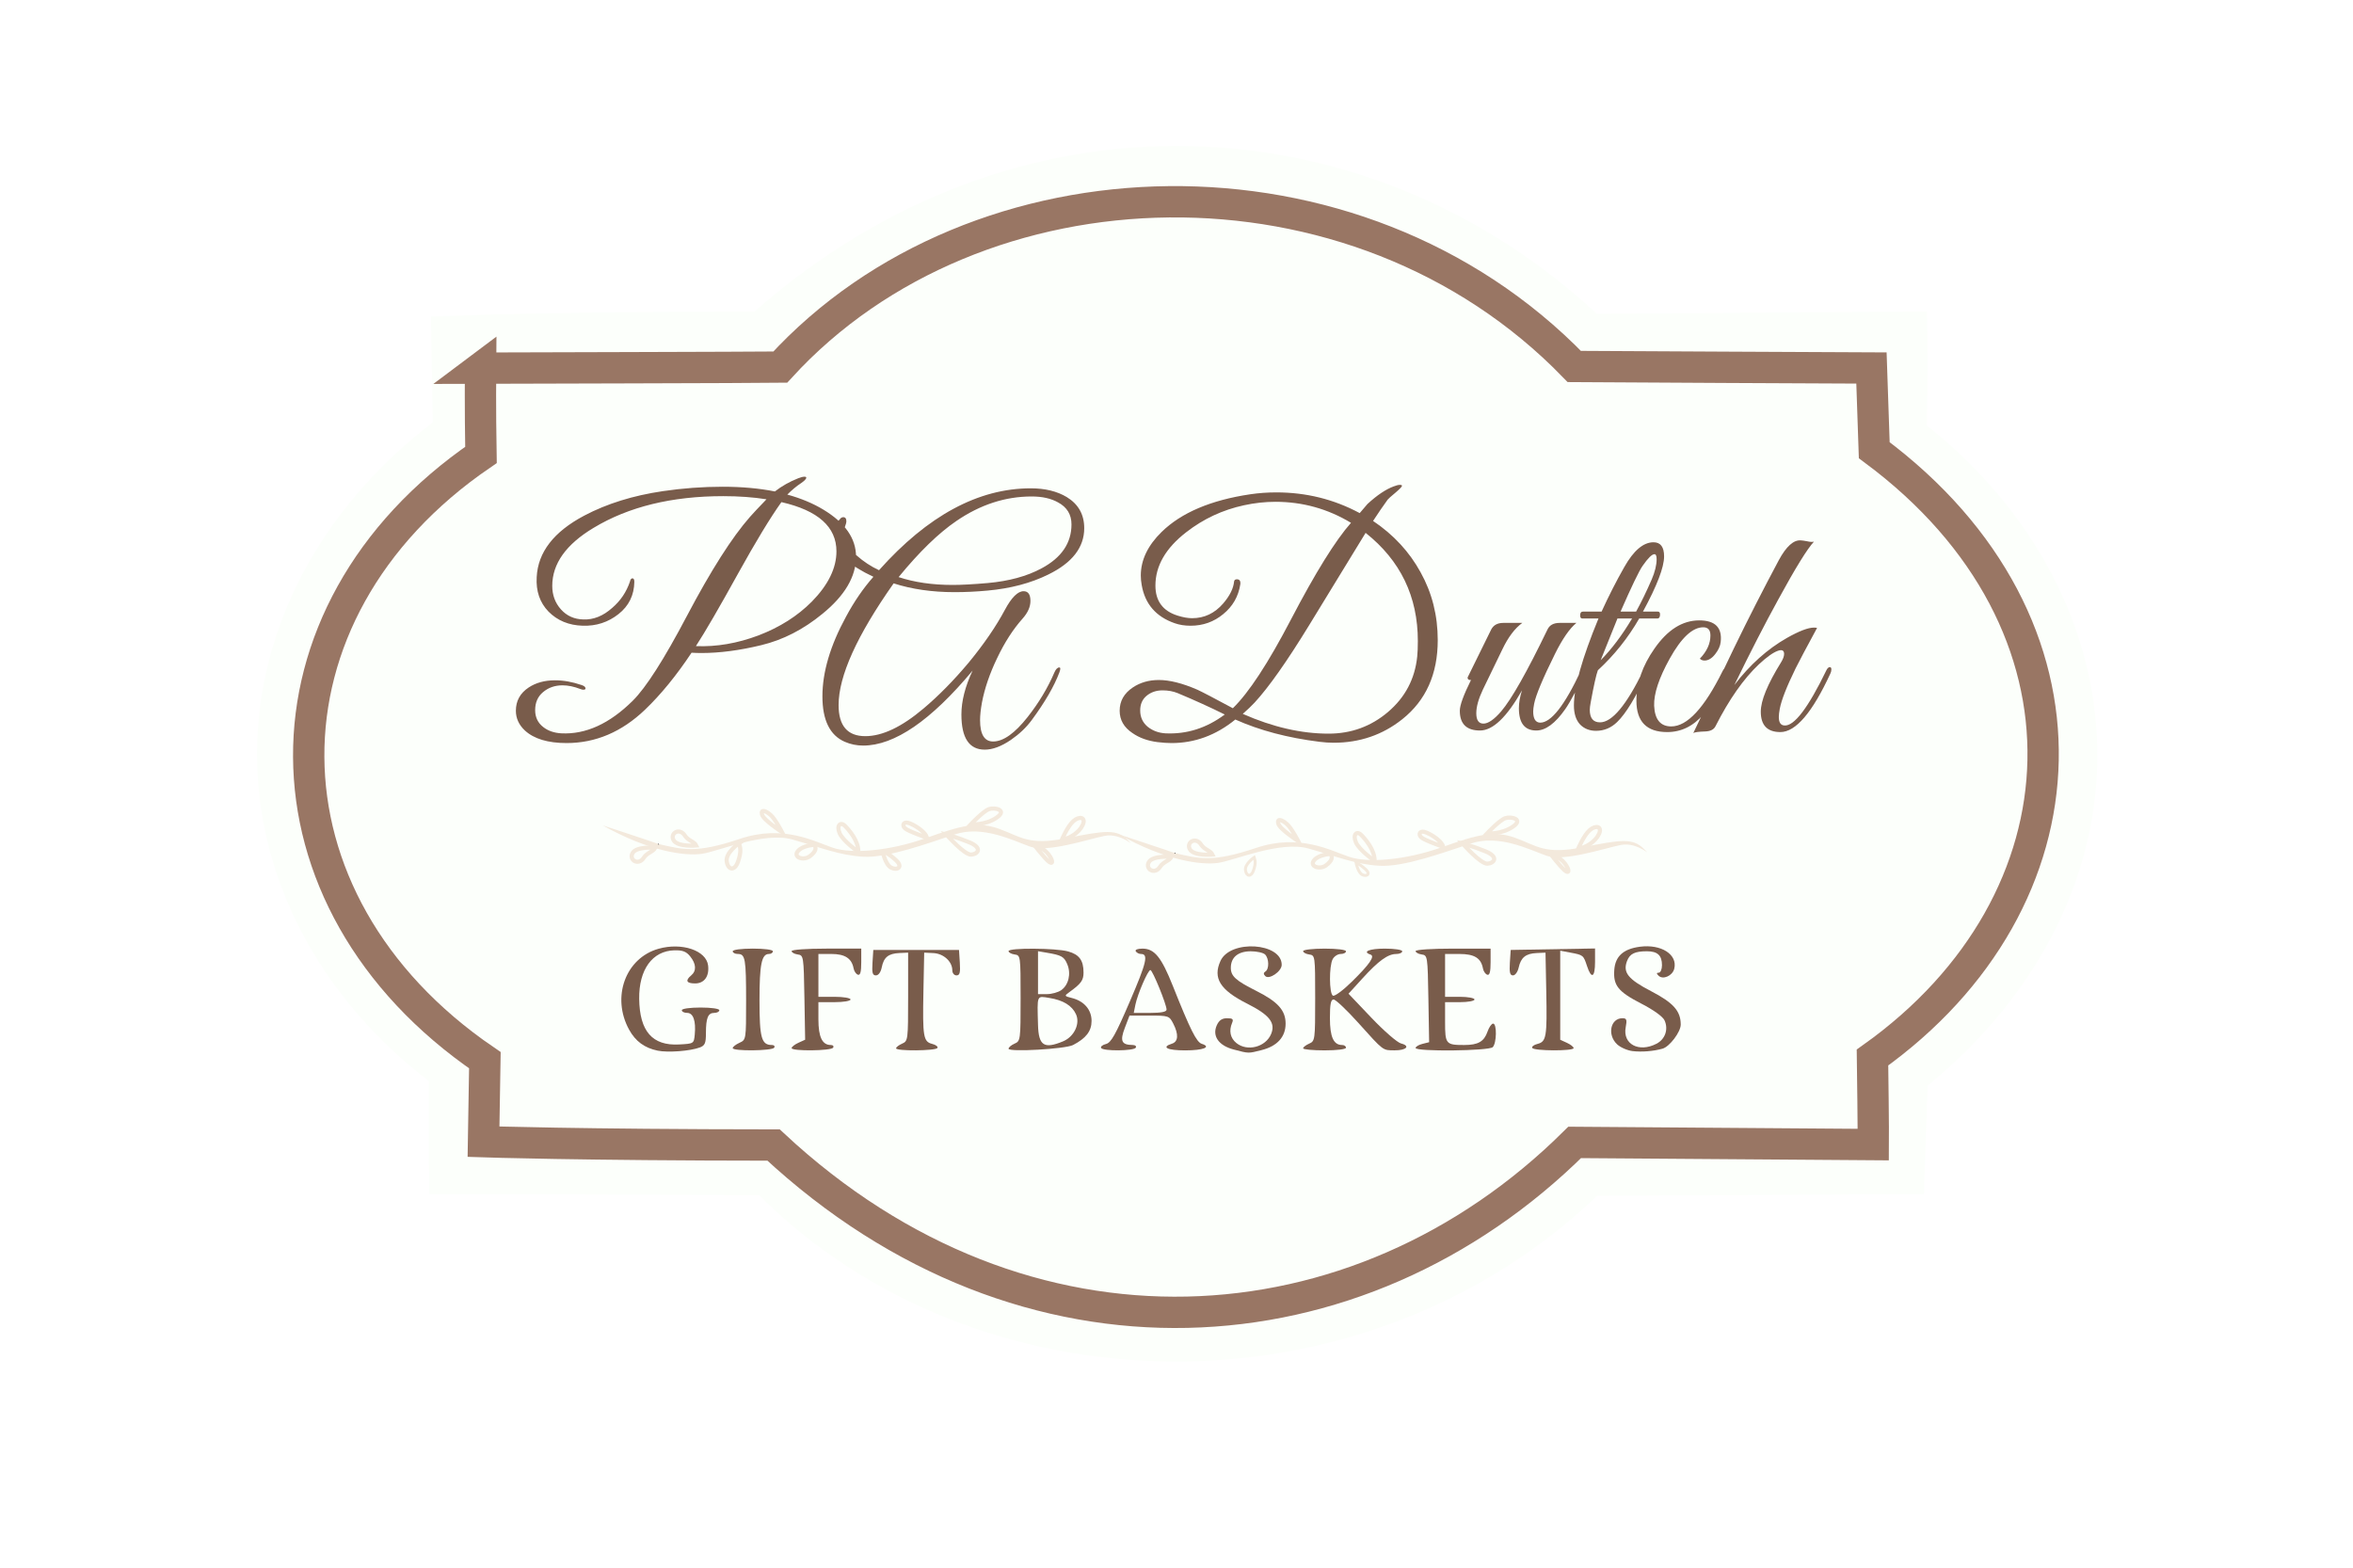 <?xml version="1.0" encoding="UTF-8"?>
<!-- Created with Inkscape (http://www.inkscape.org/) -->
<svg width="1600" height="1066" version="1.1" viewBox="0 0 1600 1066" xmlns="http://www.w3.org/2000/svg">
 <defs>
  <marker id="marker5" overflow="visible" markerHeight="0.952" markerWidth="0.5" orient="auto-start-reverse" preserveAspectRatio="xMidYMid" viewBox="0 0 0.525 1">
   <path transform="scale(.5)" d="m0-1 1 1-1 1-0.05-1z" fill="context-stroke"/>
  </marker>
  <marker id="marker5-0" overflow="visible" markerHeight="0.952" markerWidth="0.5" orient="auto-start-reverse" preserveAspectRatio="xMidYMid" viewBox="0 0 0.525 1">
   <path transform="scale(.5)" d="m0-1 1 1-1 1-0.05-1z" fill="context-stroke"/>
  </marker>
 </defs>
 <path d="m795.44 925.81c-103.71-1.004-205.67-39.51-279.33-113.15-13.375-0.077-48.245-0.233-90.914-0.361-49.541-0.149-97.688-0.273-97.688-0.273l-35.609-0.092-0.297-35.607s-0.044-18.819 0.146-41.082c-76.682-58.902-117.42-140.93-116.97-223.8 0.442-82.867 41.962-164.9 119.48-224.18l-1.191-72.053 35.373-1.186s62.391-1.989 184.69-2.223c178.24-156.85 415.97-143.68 572.72 1.619l224.51-1.637 0.324 35.936s-0.194 22.077-0.383 41.709c72.954 57.973 114.22 137.3 115.83 219.26 1.627 82.692-37.66 166.06-115.38 229.52l-2.506 73.768-34.637 0.158s-159.7 0.773-187.51 0.941c-80.542 76.849-186.41 113.75-290.64 112.74z" color="#000000" fill="#fcfffb" style="-inkscape-stroke:none;paint-order:markers stroke fill"/>
 <g transform="matrix(1.821 0 0 1.821 -674.49 -289.12)" fill="#795c4b">
  <path d="m942.57 550.11c-0.304-0.491 0.563-1.173 1.926-1.515 3.33-0.836 3.631-2.624 3.295-19.591l-0.287-14.5-3.278 0.15c-4.085 0.188-5.911 1.656-6.738 5.419-0.357 1.626-1.301 2.931-2.119 2.931-1.136 0-1.405-1.092-1.171-4.75l0.305-4.75 31.5-0.551v5.025c0 5.839-1.348 6.532-2.995 1.539-1.348-4.083-1.395-4.121-6.262-5.034l-3.742-0.702v33.265l2.5 1.139c1.375 0.626 2.5 1.517 2.5 1.979 0 1.13-14.734 1.079-15.434-0.054z"/>
  <path d="m899 550.11c0-0.49 1.136-1.177 2.525-1.525l2.525-0.634-0.275-16.225c-0.27-15.969-0.31-16.23-2.525-16.544-1.238-0.176-2.25-0.738-2.25-1.25 0-0.53 6.031-0.93 14-0.93h14v5.083c0 3.622-0.359 4.964-1.25 4.667-0.688-0.229-1.409-1.279-1.603-2.333-0.717-3.893-3.194-5.417-8.802-5.417h-5.345v16h5.5c3.025 0 5.5 0.45 5.5 1s-2.475 1-5.5 1h-5.5v7.393c0 8.252 0.295 8.607 7.147 8.607 5.185 0 7.402-1.269 8.695-4.979 0.579-1.662 1.527-3.021 2.105-3.021 1.452 0 1.329 7.323-0.148 8.8-1.427 1.427-28.8 1.72-28.8 0.308z"/>
  <path d="m857 550.24c0-0.42 1.012-1.207 2.25-1.75 2.198-0.965 2.25-1.354 2.25-16.987 0-15.831-0.024-16.003-2.25-16.32-1.238-0.176-2.25-0.738-2.25-1.25s3.6-0.93 8-0.93c4.667 0 8 0.417 8 1 0 0.55-0.884 1-1.965 1s-2.431 0.87-3 1.934c-1.376 2.572-1.328 12.767 0.064 13.627 0.611 0.377 3.754-1.93 7.073-5.191 6.728-6.612 8.753-9.562 6.971-10.156-3.19-1.063-0.405-2.215 5.357-2.215 3.667 0 6.5 0.436 6.5 1 0 0.55-1.012 1.003-2.25 1.007-3.118 9e-3 -6.6 2.533-12.639 9.163l-5.165 5.67 8.541 8.975c4.697 4.936 9.678 9.261 11.068 9.609 3.581 0.899 2.03 2.579-2.364 2.56-4.547-0.019-4.034 0.368-13.568-10.235-4.328-4.812-8.488-8.75-9.245-8.75-1.037 0-1.377 1.711-1.377 6.929 0 7.075 1.36 10.071 4.571 10.071 0.786 0 1.429 0.45 1.429 1 0 0.583-3.333 1-8 1-4.4 0-8-0.343-8-0.763z"/>
  <path d="m781.57 550.11c-0.304-0.491 0.505-1.159 1.796-1.483 1.918-0.481 3.547-3.377 8.888-15.798 6.311-14.676 7.053-17.826 4.202-17.826-0.734 0-1.612-0.45-1.952-1-0.361-0.585 0.671-1 2.486-1 4.501 0 7.07 3.158 11.386 14 6.476 16.268 8.801 20.92 10.766 21.544 3.768 1.196 0.589 2.456-6.197 2.456-6.708 0-9.063-1.192-4.941-2.5 2.392-0.759 2.564-3.508 0.474-7.55-1.481-2.863-1.743-2.95-8.917-2.95h-7.392l-1.752 4.587c-1.88 4.923-1.229 6.363 2.895 6.398 0.995 8e-3 1.531 0.465 1.191 1.015-0.766 1.24-12.176 1.334-12.934 0.107zm24.434-14.332c0-1.947-5.24-14.775-6.035-14.775-0.918 0-4.822 9.033-5.613 12.988l-0.602 3.012h6.125c4.167 0 6.125-0.392 6.125-1.225z"/>
  <path d="m747 550.38c0-0.497 1.012-1.349 2.25-1.892 2.198-0.965 2.25-1.354 2.25-16.987 0-15.831-0.024-16.003-2.25-16.32-1.238-0.176-2.25-0.738-2.25-1.25 0-1.266 17.59-1.172 22.238 0.119 4.175 1.159 5.762 3.334 5.762 7.895 0 2.912-0.912 4.159-5.408 7.389-1.81 1.301-1.759 1.408 1 2.093 4.61 1.145 7.408 4.383 7.408 8.574 0 3.802-2.07 6.494-6.924 9.004-2.876 1.487-24.076 2.698-24.076 1.375zm20.36-2.756c4.142-1.73 6.446-6.56 4.826-10.115-1.469-3.225-4.801-5.266-9.935-6.085-4.814-0.768-4.561-1.367-4.251 10.068 0.21 7.754 2.263 9.098 9.361 6.132zm-0.697-19.1c2.753-1.928 3.747-6.119 2.287-9.644-1.198-2.893-2.116-3.413-7.7-4.358l-3.25-0.55v16.029h3.277c1.803 0 4.226-0.664 5.386-1.477z"/>
  <path d="m705 550.24c0-0.42 1.012-1.207 2.25-1.75 2.203-0.966 2.25-1.335 2.25-17.487v-16.5l-3.278 0.15c-4.113 0.189-5.819 1.583-6.577 5.372-0.359 1.796-1.223 2.978-2.175 2.978-1.261 0-1.518-0.959-1.275-4.75l0.305-4.75h32l0.305 4.75c0.241 3.761-0.019 4.75-1.25 4.75-0.858 0-1.555-0.847-1.555-1.889 0-3.267-3.256-6.252-7.022-6.439l-3.478-0.172-0.287 14.5c-0.336 16.967-0.035 18.756 3.295 19.591 1.363 0.342 2.229 1.024 1.926 1.515-0.67 1.084-15.434 1.209-15.434 0.13z"/>
  <path d="m666 550.16c0-0.462 1.136-1.357 2.525-1.99l2.525-1.151-0.275-15.76c-0.271-15.487-0.314-15.765-2.525-16.079-1.238-0.176-2.25-0.738-2.25-1.25 0-0.526 5.648-0.93 13-0.93h13v5.083c0 3.622-0.359 4.964-1.25 4.667-0.688-0.229-1.409-1.279-1.603-2.333-0.695-3.77-3.219-5.417-8.302-5.417h-4.845v16h6c3.333 0 6 0.444 6 1s-2.667 1-6 1h-6v6.429c0 6.599 1.438 9.571 4.63 9.571 0.818 0 1.21 0.45 0.87 1-0.745 1.205-15.5 1.358-15.5 0.161z"/>
  <path d="m644 550.16c0-0.462 1.125-1.352 2.5-1.979 2.499-1.139 2.5-1.147 2.5-15.579 0-15.847-0.31-17.603-3.107-17.603-1.041 0-1.893-0.45-1.893-1 0-0.578 3.167-1 7.5-1s7.5 0.422 7.5 1c0 0.55-0.659 1-1.465 1-2.748 0-3.535 3.864-3.535 17.363 0 13.989 0.737 16.637 4.63 16.637 0.818 0 1.21 0.45 0.87 1-0.745 1.205-15.5 1.358-15.5 0.161z"/>
  <path d="m980 551.27c-1.925-0.233-4.513-1.368-5.75-2.522-3.787-3.534-2.515-9.751 1.995-9.751 1.558 0 1.746 0.531 1.206 3.406-1.176 6.27 4.917 9.523 11.481 6.129 3.267-1.689 4.545-5.392 3.019-8.742-0.631-1.385-4.089-3.882-8.567-6.187-8.788-4.524-10.628-6.811-10.196-12.674 0.373-5.07 3.388-7.797 9.531-8.621 7.982-1.071 14.197 2.899 12.863 8.216-0.668 2.661-4.235 4.221-5.883 2.573-0.799-0.799-0.772-1.099 0.101-1.099 0.66 0 1.2-1.26 1.2-2.8 0-3.662-1.661-5.2-5.618-5.2-4.532 0-6.398 0.913-7.434 3.636-1.627 4.279 0.37 6.786 8.969 11.26 8.354 4.346 11.083 7.419 11.083 12.478 0 2.754-4.155 8.258-6.794 8.998-3.434 0.964-7.79 1.314-11.206 0.902z"/>
  <path d="m831.03 550.67c-5.596-1.464-8.081-5.07-6.255-9.076 0.835-1.833 1.952-2.593 3.81-2.593 2.119 0 2.485 0.339 1.888 1.75-1.246 2.946-0.669 5.665 1.592 7.5 4.082 3.313 10.956 1.528 12.986-3.374 1.722-4.157-0.637-7.139-8.97-11.335-10.089-5.08-12.865-9.533-9.943-15.946 3.667-8.049 22.861-6.829 22.861 1.453 0 2.449-4.686 5.665-6.138 4.213-0.714-0.714-0.698-1.244 0.051-1.708 1.454-0.899 1.384-4.857-0.113-6.354-0.66-0.66-3.065-1.2-5.345-1.2-4.748 0-7.455 2.242-7.455 6.174 0 3.107 1.823 4.76 9.5 8.614 8.062 4.047 10.955 7.272 10.955 12.213 0 4.981-3.126 8.428-8.98 9.902-5.06 1.274-4.652 1.283-10.444-0.232z"/>
  <path d="m616 551.11c-4.926-1.014-8.288-3.482-10.689-7.848-6.672-12.134-1.344-26.75 11.012-30.21 8.717-2.441 17.815 0.635 18.488 6.25 0.485 4.049-1.433 6.701-4.847 6.701-3.254 0-3.781-1.078-1.465-3 2.033-1.687 1.886-4.302-0.4-7.125-1.459-1.802-2.831-2.322-5.912-2.241-8.194 0.215-13.256 7.217-13.111 18.136 0.161 12.105 4.923 17.552 14.886 17.023 5.496-0.291 5.54-0.319 5.861-3.682 0.489-5.121-0.559-8.112-2.843-8.112-1.089 0-1.981-0.45-1.981-1 0-0.571 3-1 7-1s7 0.429 7 1c0 0.55-0.852 1-1.893 1-2.341 0-3.107 1.876-3.107 7.606 0 3.689-0.382 4.587-2.25 5.294-3.574 1.352-11.933 1.992-15.75 1.207z"/>
 </g>
 <path d="m326.74 250.34s192.6-0.495 203.81-0.699c133.46-145.99 391.35-153.68 539.95-0.419 9.316 0.128 202.06 1.016 202.06 1.016l1.898 55.901c158.59 117.79 147.95 306.78-1.198 412.98 0.654 47.454 0.548 59.201 0.548 59.201l-203.05-1.481c-147.33 146.15-373.63 161.2-544.74 1.786-132.2-0.083-197.23-2.264-197.23-2.264l0.917-55.427c-158.98-108.44-159.56-304.25-2.651-411.58-0.542-30.721-0.306-59.016-0.306-59.016z" fill="none" stroke="#997664" stroke-width="21.3" style="paint-order:markers stroke fill"/>
 <g transform="translate(-4.681 28.088)" fill="#795c4b" stroke-width="0">
  <path d="m564.57 318.47q22.2 13.44 22.2 32 0 20.267-22.834 38.827-19.451 16-41.651 21.333-21.988 5.333-40.594 5.333-3.594 0-6.766-0.213-15.434 23.253-31.714 38.827-23.68 22.613-53.279 22.613-19.028 0-28.331-8.533-6.131-5.76-6.131-13.44 0-10.027 8.668-15.787 7.4-4.907 17.971-4.907 8.668 0 17.971 3.2 2.748 0.853 2.748 2.347 0 0.853-1.48 0.853-0.846 0-1.903-0.427-6.554-2.56-12.263-2.56-7.823 0-13.32 4.693-5.286 4.48-5.286 12.16 0 7.253 5.497 11.52 4.863 3.84 12.263 4.267 24.948 1.28 48.628-22.187 13.531-13.44 36.788-57.6 24.525-46.507 42.92-67.413 3.383-3.84 11.206-11.947-13.531-2.133-29.388-2.133-52.434 0-88.165 21.547-28.12 16.853-28.12 39.467 0 9.387 5.92 16 5.92 6.613 15.223 6.827 10.36 0.427 19.663-7.893 8.457-7.253 12.051-17.92 0.423-2.133 1.691-2.133 1.269 0 1.269 2.347-0.211 13.653-10.783 21.973-10.571 8.32-24.314 7.893-14.166-0.427-23.257-9.6-8.88-9.173-8.034-23.467 1.269-25.387 32.348-41.813 23.045-12.16 53.491-16.64 20.297-2.987 40.594-2.987 19.451 0 35.52 3.2 7.189-5.547 15.857-8.96 2.748-1.067 4.229-1.067 1.269 0 1.269 0.64 0 1.28-3.383 3.627-4.863 3.2-9.514 7.893 13.954 3.84 24.525 10.24zm-28.543-5.12q-11.417 16-29.388 48.427-19.451 35.2-28.754 49.493 20.931 0.853 42.497-7.253 21.777-8.32 36.365-23.04 16.703-17.067 16.703-34.133 0-24.96-37.422-33.493zm205.91 17.707q0 19.627-24.525 31.573-17.76 8.747-41.228 10.88-11.417 1.067-22.411 1.067-22.834 0-41.44-5.973-37.422 53.12-37.422 82.774 0 21.12 18.183 21.12 17.337 0 39.537-18.773 15.434-13.013 30.657-31.147 15.646-18.987 24.737-36.053 6.766-12.587 12.686-12.587 4.651 0 4.651 6.613 0 5.973-5.286 11.947-9.726 10.88-17.337 26.88-7.611 15.787-10.36 30.293-1.269 7.04-1.269 11.947 0 14.507 8.88 14.507 10.36 0 23.468-16.64 11.417-14.507 18.183-30.293 1.48-3.413 3.383-3.413 0.634 0 0.634 0.853t-0.634 2.56q-5.286 14.08-18.817 32.427-5.497 7.467-14.166 13.44-9.726 6.613-17.76 6.613-15.857 0-15.857-23.893 0-13.653 7.611-29.867-42.497 50.987-74.422 50.987-6.554 0-12.474-2.56-15.223-6.613-15.223-30.933 0-24.747 16.068-54.187 8.246-15.36 18.606-27.093-12.263-5.76-17.76-11.093-8.246-7.893-8.246-18.56 0-6.827 2.96-9.173 1.057-1.707 2.537-1.707 2.114 0 2.114 2.773 0 1.28-1.057 4.053-1.057 2.773-1.057 4.267 0 6.827 9.091 14.933 6.977 6.187 15.223 10.027 49.685-55.68 103.18-55.68 14.588 0 24.525 5.973 11.84 7.253 11.84 21.12zm-8.668-2.56q0-10.027-9.091-14.933-7.189-4.053-17.971-4.053-26.851 0-51.165 16.64-18.183 12.373-39.325 38.187 16.068 5.333 36.788 5.333 8.88 0 23.68-1.28 21.777-1.92 36.788-10.027 20.297-10.88 20.297-29.867z" style="paint-order:markers stroke fill"/>
  <path d="m1069 454.15q-10.148 14.507-19.663 14.507-11.84 0-11.84-15.147 0-5.547 2.114-12.16-15.434 27.307-28.543 27.307-13.743 0-13.743-13.44 0-5.547 7.611-20.907-2.326 0.213-2.326-1.707 0-0.213 16.068-32.64 2.326-4.48 8.246-4.48h12.897q-7.611 5.547-13.531 17.92-3.806 7.68-13.32 27.52-4.44 9.387-4.44 16 0 7.04 4.863 7.04 4.863 0 12.051-8.32 10.571-12.373 31.502-55.68 2.114-4.48 8.246-4.48h11.417q-6.977 5.76-14.588 21.12-12.474 25.173-14.166 33.92-0.634 3.413-0.634 5.12 0 7.467 4.652 7.68 11.206 0.213 27.908-35.627 1.057-2.133 2.326-2.133 1.057 0 1.057 1.707 0 0.853-0.211 1.707-0.846 2.133-6.343 12.16-5.286 9.813-7.611 13.013zm63.005-66.347q1.48 0 1.48 1.92 0 2.773-1.903 2.773h-12.263q-11.417 19.84-28.12 35.2-1.691 4.48-4.863 21.76-0.634 3.413-0.634 5.12 0 8.533 6.977 8.533 12.263 0 29.388-35.2 1.057-2.347 2.537-2.347 0.846 0 0.846 1.28 0 1.067-0.634 2.347-11.628 25.173-20.508 33.707-6.131 5.973-14.377 5.973-6.554 0-10.783-4.267-4.229-4.48-4.229-13.013 0-18.56 16.703-59.093h-10.994q-1.48 0-1.48-2.133 0-2.56 1.903-2.56h12.686q7.188-15.787 15.434-30.293 9.514-16.853 19.874-16.853 7.189 0 7.189 9.6 0 11.093-14.377 37.547zm-4.229-21.76q3.383-7.893 3.383-13.867 0-3.413-1.48-3.413-2.537 0-8.034 7.893-3.594 5.12-15.011 31.147h10.571q5.286-9.6 10.571-21.76zm-13.32 26.453h-9.937q-3.171 7.68-11.417 28.373 11.206-11.307 21.354-28.373zm64.274 37.333q-8.034 18.773-15.646 27.733-10.36 12.16-24.737 12.16-20.931 0-20.931-21.333 0-17.92 12.263-35.413 13.32-19.2 30.446-19.2 16.28 0 14.588 14.72-0.423 4.053-3.806 8.32-3.383 4.267-7.189 4.267-1.903 0-3.171-1.28 7.189-7.467 7.189-15.787 0-5.547-4.863-5.547-10.994 0-22.834 21.333-10.994 19.84-10.571 32 0.634 14.08 11.628 14.08 16.28 0 34.885-37.547 1.057-2.347 2.537-2.347 0.846 0 0.846 1.493 0 0.853-0.634 2.347zm70.616 0q-18.394 39.893-34.04 39.893-13.32 0-13.32-13.867 0-11.307 13.743-33.493 2.114-3.413 2.114-5.76 0-3.627-4.229-2.133-4.863 1.707-12.897 9.173-15.646 14.72-29.6 42.24-1.692 3.2-6.766 3.413-6.766 0.213-8.246 1.067l27.697-57.813q14.377-29.653 30.446-59.733 7.611-14.08 15.011-13.44 1.057 0 4.44 0.64 2.748 0.64 4.44 0.213-6.766 7.253-24.103 39.04-13.954 25.387-30.023 58.453 15.857-20.693 35.731-32 12.474-7.04 18.394-7.04 1.269 0 2.114 0.213-11.206 20.693-14.588 27.52-9.091 18.56-10.783 27.52-0.634 3.413-0.634 5.547 0 5.547 3.806 5.76 9.937 0.853 28.542-37.547 1.057-2.133 2.326-2.133 1.057 0 1.057 1.493 0 1.493-0.634 2.773z" style="paint-order:markers stroke fill"/>
  <path d="m958.22 460.98q-20.086 16-46.725 16-4.44 0-9.514-0.64-32.56-4.053-57.297-15.147-19.663 16-43.342 16-4.229 0-9.514-0.64-10.148-1.28-17.126-6.187-8.668-5.76-8.668-15.147 0-9.813 8.88-15.787 7.611-5.12 17.76-5.12 10.994 0 26.217 6.613 5.497 2.56 24.103 12.587 16.28-15.787 39.537-60.373 24.948-47.787 40.805-65.707-23.68-14.293-51.377-14.293-10.571 0-21.354 2.347-21.777 4.693-39.325 18.347-20.931 16.213-20.931 36.267 0 15.787 15.223 20.48 5.497 1.707 9.726 1.707 12.474 0 21.143-10.027 6.766-7.893 7.4-14.933 0.211-1.493 1.903-1.493 2.748 0 2.326 3.413-1.903 12.373-11.628 20.267-9.514 7.893-22.2 7.893-5.92 0-10.783-1.707-19.028-6.613-22.411-25.813-0.634-3.413-0.634-6.613 0-15.787 14.166-29.653 20.086-19.627 60.257-25.6 8.668-1.28 17.76-1.28 30.445 0 56.662 14.08l5.286-6.187q9.726-8.96 17.76-11.947 2.749-1.067 4.229-1.067 1.48 0 1.48 0.64 0 0.853-4.229 4.48-4.863 4.053-5.497 4.907-4.651 6.4-9.937 14.507 20.931 14.08 32.348 34.987 11.628 20.907 11.628 46.08 0 34.56-24.103 53.76zm10.148-42.667q0.423-4.053 0.423-10.453 0-45.44-35.52-73.6l-38.48 62.933q-22.623 36.907-37 52.48-2.96 3.2-8.034 7.68 30.445 13.44 58.354 13.44 23.045 0 40.382-14.72 17.548-14.933 19.874-37.76zm-130.87 39.467q-14.588-7.253-31.925-14.507-4.651-1.92-10.36-1.92-6.343 0-10.783 3.627-4.44 3.627-4.44 10.027 0 6.827 5.074 11.093 5.074 4.053 12.051 4.48 21.777 1.067 40.382-12.8z" style="paint-order:markers stroke fill"/>
 </g>
 <path d="m852.82 583s-6.57 4.548-5.913 8.811c0.658 4.262 3.883 4.704 5.486-0.02 1.603-4.724 1.158-6.613 0.427-8.79z" fill="none" stroke="#f3e9dc" stroke-width="2" style="paint-order:markers stroke fill"/>
 <path d="m922.09 586.6s1.258 6.601 4.154 8.142 6.045-0.17 2.406-3.535-6.56-4.607-6.56-4.607z" fill="none" stroke="#f3e9dc" stroke-width="2" style="paint-order:markers stroke fill"/>
 <path d="m447.96 573.97c16.214 3.671 25.133 6.566 54.978-3.499 29.845-10.064 50.903 1.821 63.586 6.064 12.683 4.242 38.102 2.184 62.55-6.462 24.448-8.646 35.472-11.813 50.271-6.483 14.799 5.33 19.809 11.595 45.998 6.348s33.988-6.235 41.356 1.115c7.367 7.351-3.653-5.125-15.674-2.632-12.021 2.493-38.768 11.531-50.663 7.256-11.895-4.275-32.123-14.576-51.041-8.3-18.919 6.275-45.894 16.157-62.357 15.187-16.464-0.971-28.675-6.203-48.173-11.704s-50.644 8.267-61.765 9.785-35.325-1.463-67.254-19.424c0 0 33.79 11.128 38.187 12.749z" fill="#f3e9dc" marker-start="url(#marker5)" style="paint-order:markers stroke fill"/>
 <g fill="none" stroke="#f3e9dc" stroke-width="2.817">
  <path d="m445.55 576.47s-12.798-1.103-15.431 3.639c-2.632 4.742 4.104 8.83 7.728 3.063 2.091-3.327 6.505-4.088 7.702-6.702z" style="paint-order:markers stroke fill"/>
  <path d="m473.45 574.96s-12.798 1.103-15.431-3.639c-2.632-4.742 4.104-8.83 7.728-3.063 2.091 3.327 6.505 4.088 7.702 6.702z" style="paint-order:markers stroke fill"/>
  <path d="m502.49 573.41s-9.254 6.406-8.328 12.409c0.926 6.003 5.469 6.625 7.726-0.029 2.257-6.654 1.631-9.314 0.601-12.38z" style="paint-order:markers stroke fill"/>
  <path d="m531.69 565.75s-12.587-8.115-13.541-11.932c-0.954-3.817 2.644-2.48 5.827 0.321 3.183 2.8 7.714 11.612 7.714 11.612z" style="paint-order:markers stroke fill"/>
  <path d="m553.53 574.52s-7.987 0.359-11.124 4.423c-3.137 4.065 3.941 6.475 8.165 3.369 4.224-3.106 4.875-5.904 2.958-7.792z" style="paint-order:markers stroke fill"/>
  <path d="m583.66 579.26s-10.287-7.204-12.677-12.575c-2.39-5.371 0.539-8.121 3.555-5.104 3.015 3.018 9.29 10.382 9.122 17.678z" style="paint-order:markers stroke fill"/>
  <path d="m600.05 578.48s1.771 9.297 5.851 11.468c4.079 2.171 8.513-0.239 3.388-4.979s-9.239-6.489-9.239-6.489z" style="paint-order:markers stroke fill"/>
  <path d="m630.42 569.69s-12.992-4.453-15.126-6.525c-2.134-2.073-0.988-5.203 3.773-3.112 4.761 2.091 10.21 6.018 11.353 9.637z" style="paint-order:markers stroke fill"/>
  <path d="m643.6 567.53s12.216 14.026 16.899 13.605c4.683-0.421 7.65-4.636-1.367-8.353s-15.533-5.253-15.533-5.253z" style="paint-order:markers stroke fill"/>
  <path d="m660.06 560.62s8.621-9.151 12.506-10.44c3.885-1.29 12.732 0.624 5.049 5.861-7.683 5.237-17.555 4.579-17.555 4.579z" style="paint-order:markers stroke fill"/>
  <path d="m702.91 574.14s6.407 8.215 9.666 11.248c3.259 3.033 4.034 0.516 0.523-4.252-3.511-4.768-10.19-6.996-10.19-6.996z" style="paint-order:markers stroke fill"/>
  <path d="m722.04 571.05s3.784-9.075 7.862-12.703c4.078-3.627 8.736-2.622 6.312 2.606-2.424 5.228-8.704 9.158-14.173 10.097z" style="paint-order:markers stroke fill"/>
 </g>
 <path d="m799.01 580.13c16.214 3.671 25.133 6.566 54.978-3.499 29.845-10.064 50.903 1.821 63.586 6.064 12.683 4.242 38.102 2.184 62.55-6.462 24.448-8.646 35.472-11.813 50.271-6.483 14.799 5.33 19.809 11.595 45.998 6.348 26.189-5.247 33.988-6.235 41.356 1.115 7.367 7.351-3.653-5.125-15.674-2.632-12.02 2.493-38.768 11.531-50.663 7.256-11.895-4.275-32.123-14.576-51.041-8.3-18.918 6.275-45.893 16.157-62.357 15.187-16.464-0.971-28.675-6.203-48.173-11.704s-50.644 8.267-61.765 9.785-35.325-1.463-67.254-19.424c0 0 33.79 11.128 38.187 12.749z" fill="#f3e9dc" marker-start="url(#marker5-0)" style="paint-order:markers stroke fill"/>
 <g fill="none" stroke="#f3e9dc" stroke-width="2.817">
  <path d="m796.6 582.64s-12.798-1.103-15.431 3.639c-2.632 4.742 4.104 8.83 7.728 3.063 2.091-3.327 6.505-4.088 7.702-6.702z" style="paint-order:markers stroke fill"/>
  <path d="m824.5 581.13s-12.798 1.103-15.431-3.639c-2.632-4.742 4.104-8.83 7.728-3.063 2.091 3.327 6.505 4.088 7.702 6.702z" style="paint-order:markers stroke fill"/>
  <path d="m882.74 571.92s-12.587-8.115-13.541-11.932c-0.954-3.817 2.644-2.48 5.827 0.321 3.183 2.8 7.714 11.612 7.714 11.612z" style="paint-order:markers stroke fill"/>
  <path d="m904.58 580.69s-7.987 0.359-11.124 4.423c-3.137 4.065 3.941 6.475 8.165 3.369 4.224-3.106 4.875-5.904 2.958-7.792z" style="paint-order:markers stroke fill"/>
  <path d="m934.71 585.43s-10.287-7.204-12.677-12.575c-2.39-5.371 0.539-8.121 3.555-5.104 3.015 3.018 9.29 10.382 9.122 17.678z" style="paint-order:markers stroke fill"/>
  <path d="m981.47 575.86s-12.992-4.453-15.126-6.525c-2.134-2.073-0.988-5.203 3.773-3.112 4.761 2.091 10.21 6.018 11.353 9.637z" style="paint-order:markers stroke fill"/>
  <path d="m994.65 573.7s12.216 14.026 16.899 13.605c4.683-0.421 7.65-4.636-1.367-8.353-9.016-3.717-15.533-5.253-15.533-5.253z" style="paint-order:markers stroke fill"/>
  <path d="m1011.1 566.79s8.621-9.151 12.506-10.44c3.885-1.29 12.732 0.624 5.049 5.861-7.683 5.237-17.555 4.579-17.555 4.579z" style="paint-order:markers stroke fill"/>
  <path d="m1054 580.31s6.407 8.215 9.667 11.248c3.259 3.033 4.034 0.516 0.523-4.252-3.511-4.768-10.19-6.996-10.19-6.996z" style="paint-order:markers stroke fill"/>
  <path d="m1073.1 577.22s3.784-9.075 7.862-12.703c4.078-3.627 8.736-2.622 6.312 2.606-2.424 5.228-8.704 9.158-14.173 10.097z" style="paint-order:markers stroke fill"/>
 </g>
</svg>
